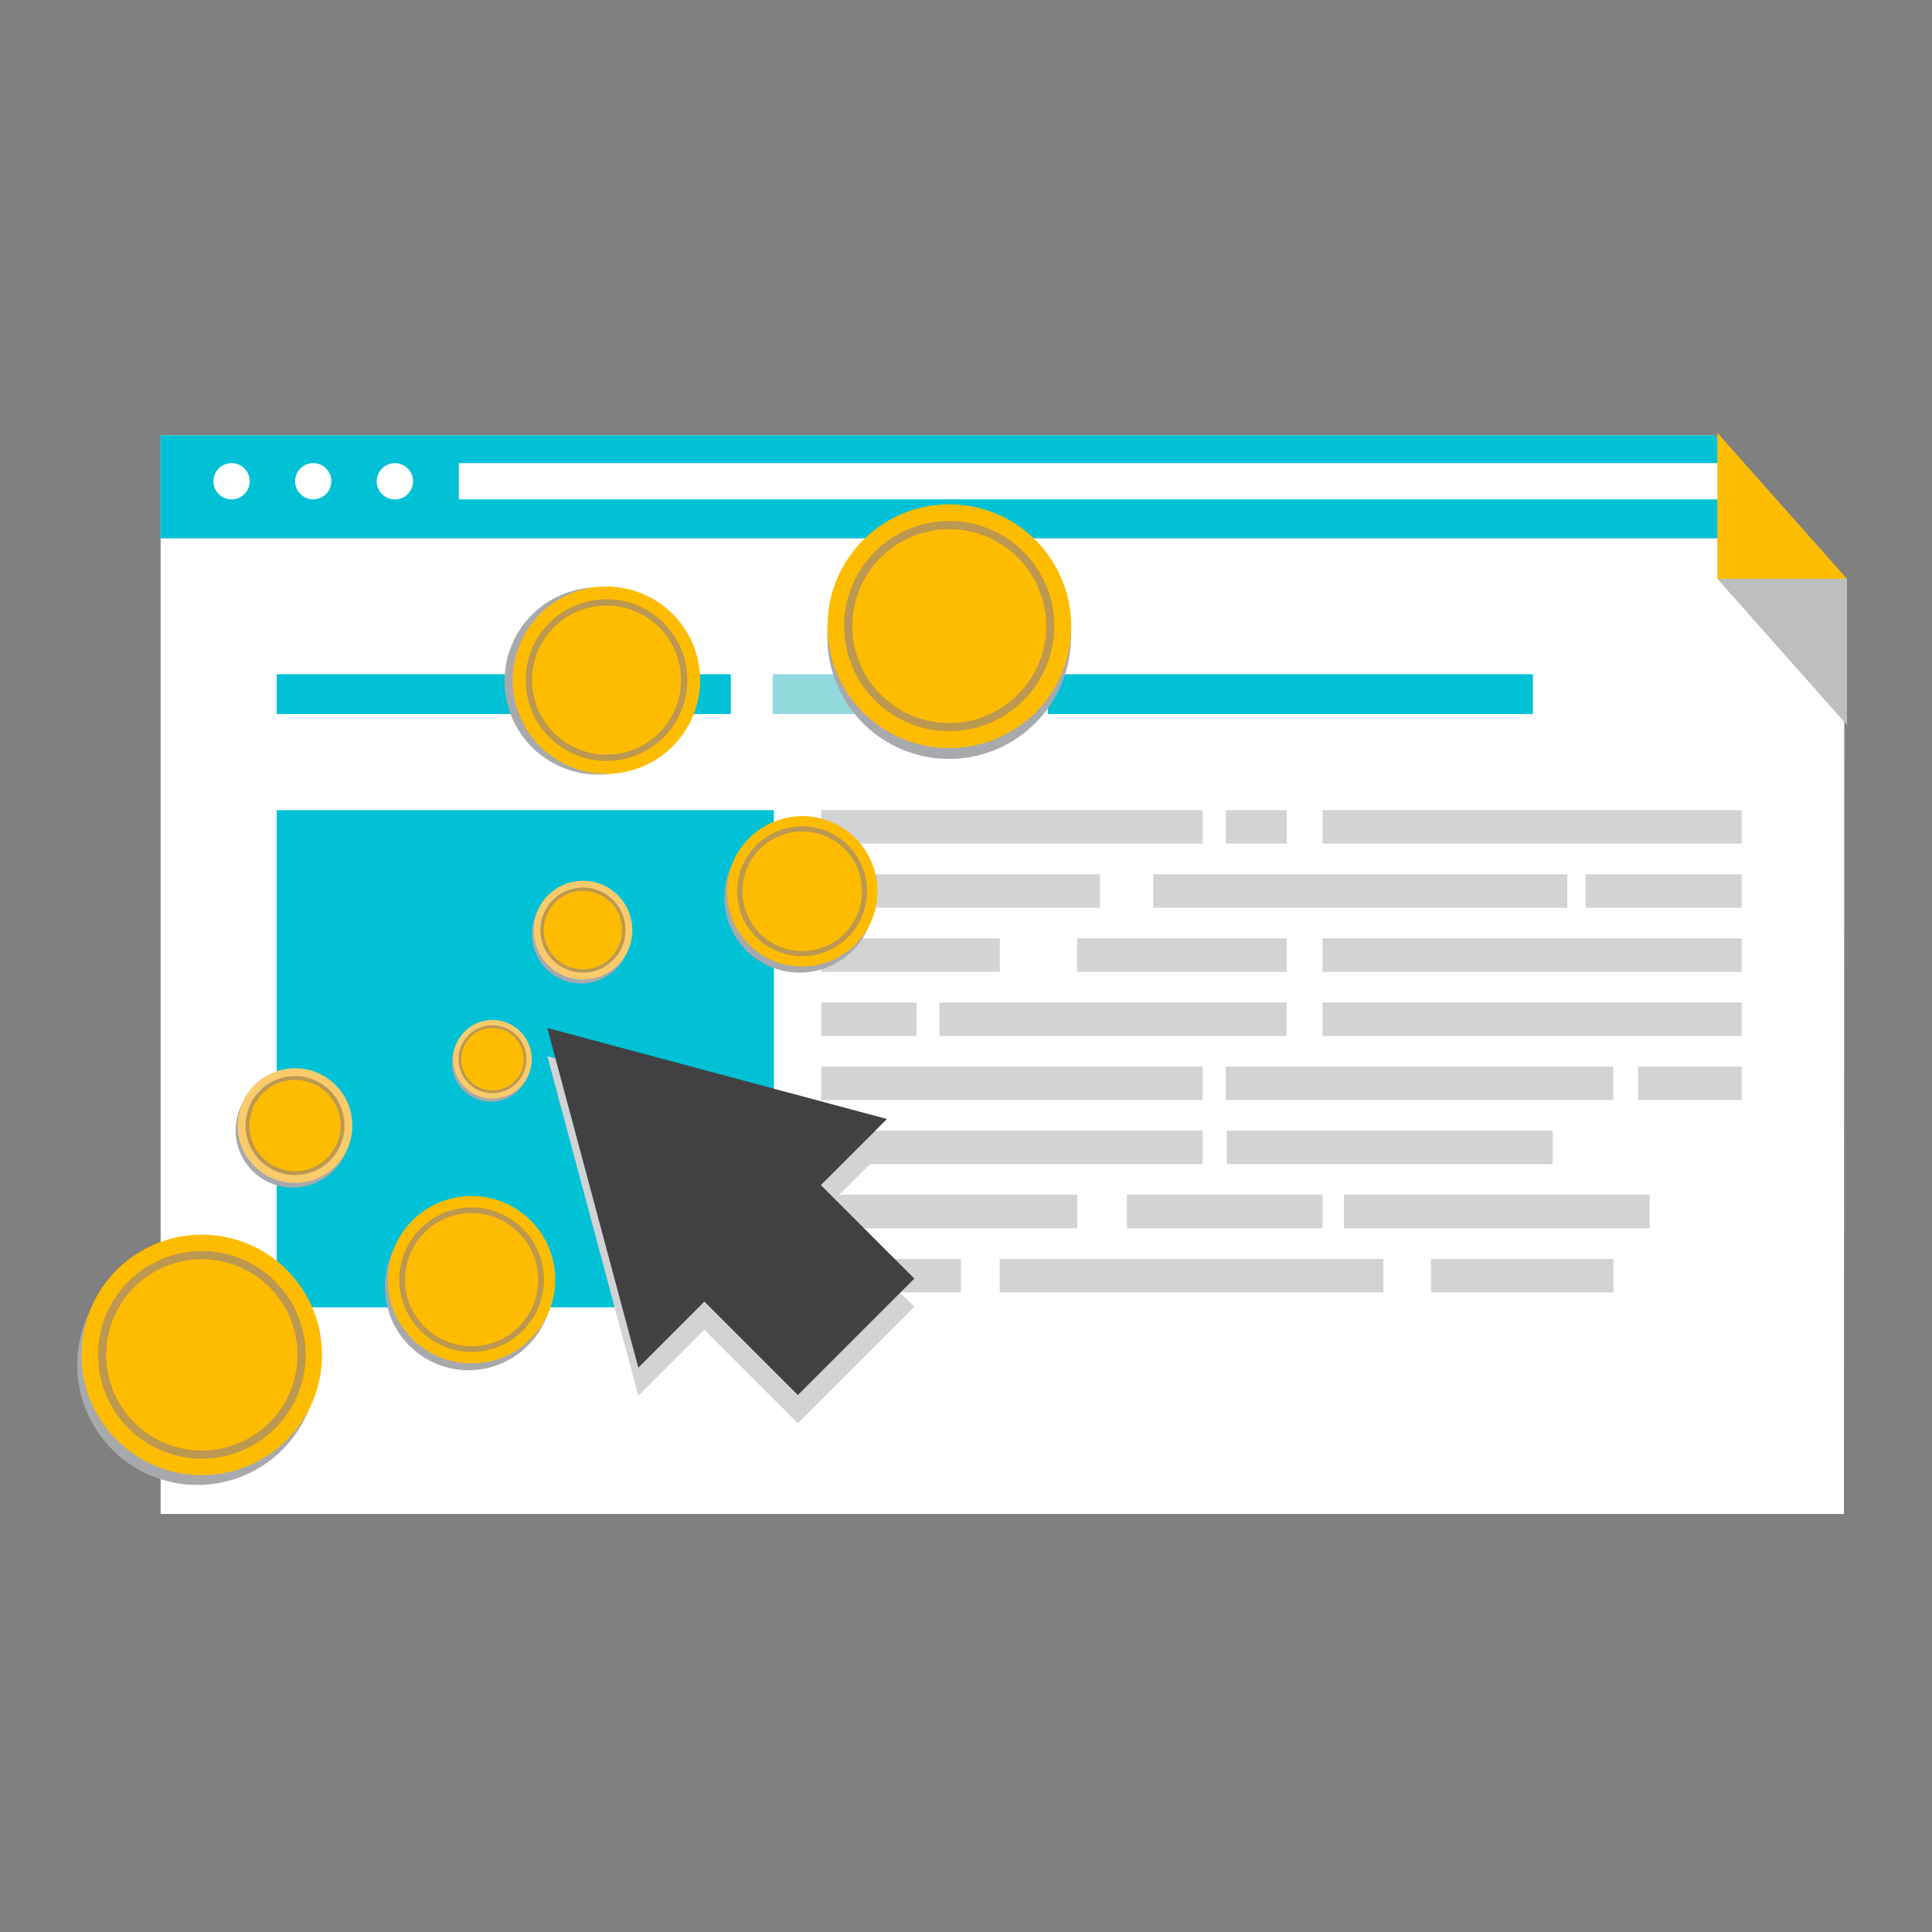 <svg xmlns="http://www.w3.org/2000/svg" xmlns:xlink="http://www.w3.org/1999/xlink" width="125" height="125" viewBox="0 0 125 125">
  <rect x="0" y="0" width="125" height="125" fill="#808080" stroke="none"/>
  <defs>
    <clipPath id="clip-path">
      <rect id="Rectángulo_2705" data-name="Rectángulo 2705" width="125" height="125" transform="translate(593 1368)" fill="#fff" stroke="#707070" stroke-width="1"/>
    </clipPath>
    <clipPath id="clip-path-2">
      <rect id="Rectángulo_2349" data-name="Rectángulo 2349" width="114.5" height="69.953" fill="none"/>
    </clipPath>
    <clipPath id="clip-path-3">
      <rect id="Rectángulo_2348" data-name="Rectángulo 2348" width="114.5" height="69.953" transform="translate(0 0)" fill="none"/>
    </clipPath>
    <clipPath id="clip-path-4">
      <rect id="Rectángulo_2338" data-name="Rectángulo 2338" width="5.082" height="5.081" transform="translate(24.228 38.2)" fill="none"/>
    </clipPath>
    <clipPath id="clip-path-5">
      <rect id="Rectángulo_2339" data-name="Rectángulo 2339" width="6.378" height="6.376" transform="translate(29.413 29.25)" fill="none"/>
    </clipPath>
    <clipPath id="clip-path-6">
      <rect id="Rectángulo_2340" data-name="Rectángulo 2340" width="9.725" height="9.723" transform="translate(41.867 25.204)" fill="none"/>
    </clipPath>
    <clipPath id="clip-path-7">
      <rect id="Rectángulo_2341" data-name="Rectángulo 2341" width="12.112" height="12.108" transform="translate(27.642 10.001)" fill="none"/>
    </clipPath>
    <clipPath id="clip-path-8">
      <rect id="Rectángulo_2342" data-name="Rectángulo 2342" width="15.755" height="15.758" transform="translate(48.527 5.343)" fill="none"/>
    </clipPath>
    <clipPath id="clip-path-9">
      <rect id="Rectángulo_2343" data-name="Rectángulo 2343" width="7.419" height="7.419" transform="translate(10.243 41.419)" fill="none"/>
    </clipPath>
    <clipPath id="clip-path-10">
      <rect id="Rectángulo_2344" data-name="Rectángulo 2344" width="10.828" height="10.826" transform="translate(19.901 49.829)" fill="none"/>
    </clipPath>
    <clipPath id="clip-path-11">
      <rect id="Rectángulo_2345" data-name="Rectángulo 2345" width="15.553" height="15.553" transform="translate(0 52.524)" fill="none"/>
    </clipPath>
    <clipPath id="clip-path-12">
      <rect id="Rectángulo_2346" data-name="Rectángulo 2346" width="23.748" height="23.749" transform="translate(30.41 40.334)" fill="none"/>
    </clipPath>
    <clipPath id="clip-path-13">
      <rect id="Rectángulo_2347" data-name="Rectángulo 2347" width="8.389" height="9.456" transform="translate(106.111 9.45)" fill="none"/>
    </clipPath>
  </defs>
  <g id="icn-beneficio-2" transform="translate(-593 -1368)" clip-path="url(#clip-path)">
    <g id="Grupo_814" data-name="Grupo 814" transform="translate(598 1396)">
      <g id="Grupo_813" data-name="Grupo 813" clip-path="url(#clip-path-2)">
        <path id="Trazado_885" data-name="Trazado 885" d="M5.392.166V69.953H114.3l.03-60.336L105.945.166Z" fill="#fff"/>
        <path id="Trazado_886" data-name="Trazado 886" d="M5.392.166V6.829H111.7L105.945.166Z" fill="#00c1d5"/>
        <g id="Grupo_812" data-name="Grupo 812">
          <g id="Grupo_811" data-name="Grupo 811" clip-path="url(#clip-path-3)">
            <path id="Trazado_887" data-name="Trazado 887" d="M11.155,3.138A1.173,1.173,0,1,1,9.983,1.965a1.172,1.172,0,0,1,1.172,1.173" fill="#fff"/>
            <path id="Trazado_888" data-name="Trazado 888" d="M16.437,3.138a1.171,1.171,0,1,1-1.17-1.173,1.17,1.17,0,0,1,1.17,1.173" fill="#fff"/>
            <path id="Trazado_889" data-name="Trazado 889" d="M21.725,3.138a1.175,1.175,0,1,1-1.172-1.173,1.173,1.173,0,0,1,1.172,1.173" fill="#fff"/>
            <rect id="Rectángulo_2310" data-name="Rectángulo 2310" width="82.191" height="2.345" transform="translate(24.687 1.965)" fill="#fff"/>
            <rect id="Rectángulo_2311" data-name="Rectángulo 2311" width="29.383" height="2.574" transform="translate(12.903 15.624)" fill="#00c1d5"/>
            <rect id="Rectángulo_2312" data-name="Rectángulo 2312" width="14.69" height="2.574" transform="translate(44.996 15.624)" fill="#92d9dd"/>
            <rect id="Rectángulo_2313" data-name="Rectángulo 2313" width="31.382" height="2.574" transform="translate(62.797 15.624)" fill="#00c1d5"/>
            <rect id="Rectángulo_2314" data-name="Rectángulo 2314" width="32.167" height="32.166" transform="translate(12.903 24.417)" fill="#00c1d5"/>
            <rect id="Rectángulo_2315" data-name="Rectángulo 2315" width="24.674" height="2.165" transform="translate(48.132 24.418)" fill="#d1d3d4"/>
            <rect id="Rectángulo_2316" data-name="Rectángulo 2316" width="3.937" height="2.165" transform="translate(74.316 24.418)" fill="#d1d3d4"/>
            <rect id="Rectángulo_2317" data-name="Rectángulo 2317" width="27.121" height="2.165" transform="translate(80.567 24.418)" fill="#d1d3d4"/>
            <rect id="Rectángulo_2318" data-name="Rectángulo 2318" width="18.029" height="2.167" transform="translate(48.133 28.564)" fill="#d1d3d4"/>
            <rect id="Rectángulo_2319" data-name="Rectángulo 2319" width="26.787" height="2.167" transform="translate(69.614 28.564)" fill="#d1d3d4"/>
            <rect id="Rectángulo_2320" data-name="Rectángulo 2320" width="10.105" height="2.167" transform="translate(97.583 28.564)" fill="#d1d3d4"/>
            <rect id="Rectángulo_2321" data-name="Rectángulo 2321" width="11.553" height="2.165" transform="translate(48.133 32.713)" fill="#d1d3d4"/>
            <rect id="Rectángulo_2322" data-name="Rectángulo 2322" width="13.561" height="2.165" transform="translate(64.686 32.713)" fill="#d1d3d4"/>
            <rect id="Rectángulo_2323" data-name="Rectángulo 2323" width="27.121" height="2.165" transform="translate(80.567 32.713)" fill="#d1d3d4"/>
            <rect id="Rectángulo_2324" data-name="Rectángulo 2324" width="6.166" height="2.166" transform="translate(48.133 36.86)" fill="#d1d3d4"/>
            <rect id="Rectángulo_2325" data-name="Rectángulo 2325" width="22.463" height="2.166" transform="translate(55.777 36.86)" fill="#d1d3d4"/>
            <rect id="Rectángulo_2326" data-name="Rectángulo 2326" width="27.121" height="2.166" transform="translate(80.567 36.86)" fill="#d1d3d4"/>
            <rect id="Rectángulo_2327" data-name="Rectángulo 2327" width="24.674" height="2.164" transform="translate(48.132 41.01)" fill="#d1d3d4"/>
            <rect id="Rectángulo_2328" data-name="Rectángulo 2328" width="25.071" height="2.164" transform="translate(74.306 41.01)" fill="#d1d3d4"/>
            <rect id="Rectángulo_2329" data-name="Rectángulo 2329" width="6.702" height="2.164" transform="translate(100.986 41.01)" fill="#d1d3d4"/>
            <rect id="Rectángulo_2330" data-name="Rectángulo 2330" width="24.674" height="2.164" transform="translate(48.132 45.158)" fill="#d1d3d4"/>
            <rect id="Rectángulo_2331" data-name="Rectángulo 2331" width="21.08" height="2.164" transform="translate(74.376 45.158)" fill="#d1d3d4"/>
            <rect id="Rectángulo_2332" data-name="Rectángulo 2332" width="16.561" height="2.165" transform="translate(48.133 49.304)" fill="#d1d3d4"/>
            <rect id="Rectángulo_2333" data-name="Rectángulo 2333" width="12.658" height="2.165" transform="translate(67.91 49.304)" fill="#d1d3d4"/>
            <rect id="Rectángulo_2334" data-name="Rectángulo 2334" width="19.783" height="2.165" transform="translate(81.948 49.304)" fill="#d1d3d4"/>
            <rect id="Rectángulo_2335" data-name="Rectángulo 2335" width="9.04" height="2.165" transform="translate(48.133 53.452)" fill="#d1d3d4"/>
            <rect id="Rectángulo_2336" data-name="Rectángulo 2336" width="24.827" height="2.165" transform="translate(59.68 53.452)" fill="#d1d3d4"/>
            <rect id="Rectángulo_2337" data-name="Rectángulo 2337" width="11.802" height="2.165" transform="translate(87.587 53.452)" fill="#d1d3d4"/>
            <g id="Grupo_783" data-name="Grupo 783" style="mix-blend-mode: multiply;isolation: isolate">
              <g id="Grupo_782" data-name="Grupo 782">
                <g id="Grupo_781" data-name="Grupo 781" clip-path="url(#clip-path-4)">
                  <path id="Trazado_890" data-name="Trazado 890" d="M26.117,38.285a2.54,2.54,0,1,0,3.109,1.806,2.546,2.546,0,0,0-3.109-1.806" fill="#a7a9ac"/>
                </g>
              </g>
            </g>
            <path id="Trazado_891" data-name="Trazado 891" d="M29.319,39.883a2.542,2.542,0,1,1-3.1-1.808,2.538,2.538,0,0,1,3.1,1.808" fill="#facb6b"/>
            <path id="Trazado_892" data-name="Trazado 892" d="M28.983,39.971A2.194,2.194,0,1,1,26.3,38.41a2.2,2.2,0,0,1,2.682,1.561" fill="#bc9850"/>
            <path id="Trazado_893" data-name="Trazado 893" d="M28.816,40.013a2.021,2.021,0,1,1-2.469-1.437,2.026,2.026,0,0,1,2.469,1.437" fill="#febc00"/>
            <g id="Grupo_786" data-name="Grupo 786" style="mix-blend-mode: multiply;isolation: isolate">
              <g id="Grupo_785" data-name="Grupo 785">
                <g id="Grupo_784" data-name="Grupo 784" clip-path="url(#clip-path-5)">
                  <path id="Trazado_894" data-name="Trazado 894" d="M31.788,29.357a3.188,3.188,0,1,0,3.895,2.267,3.188,3.188,0,0,0-3.895-2.267" fill="#a7a9ac"/>
                </g>
              </g>
            </g>
            <path id="Trazado_895" data-name="Trazado 895" d="M35.805,31.362a3.192,3.192,0,1,1-3.9-2.269,3.189,3.189,0,0,1,3.9,2.269" fill="#facb6b"/>
            <path id="Trazado_896" data-name="Trazado 896" d="M35.378,31.473a2.753,2.753,0,1,1-3.361-1.96,2.751,2.751,0,0,1,3.361,1.96" fill="#bc9850"/>
            <path id="Trazado_897" data-name="Trazado 897" d="M35.171,31.527a2.537,2.537,0,1,1-3.1-1.806,2.539,2.539,0,0,1,3.1,1.806" fill="#febc00"/>
            <g id="Grupo_789" data-name="Grupo 789" style="mix-blend-mode: multiply;isolation: isolate">
              <g id="Grupo_788" data-name="Grupo 788">
                <g id="Grupo_787" data-name="Grupo 787" clip-path="url(#clip-path-6)">
                  <path id="Trazado_898" data-name="Trazado 898" d="M45.487,25.366a4.861,4.861,0,1,0,5.943,3.457,4.86,4.86,0,0,0-5.943-3.457" fill="#a7a9ac"/>
                </g>
              </g>
            </g>
            <path id="Trazado_899" data-name="Trazado 899" d="M51.607,28.424a4.864,4.864,0,1,1-5.94-3.457,4.858,4.858,0,0,1,5.94,3.457" fill="#febc00"/>
            <path id="Trazado_900" data-name="Trazado 900" d="M50.961,28.594A4.2,4.2,0,1,1,45.834,25.6a4.2,4.2,0,0,1,5.127,2.989" fill="#bc9850"/>
            <path id="Trazado_901" data-name="Trazado 901" d="M50.647,28.675a3.869,3.869,0,1,1-4.728-2.754,3.874,3.874,0,0,1,4.728,2.754" fill="#febc00"/>
            <g id="Grupo_792" data-name="Grupo 792" style="mix-blend-mode: multiply;isolation: isolate">
              <g id="Grupo_791" data-name="Grupo 791">
                <g id="Grupo_790" data-name="Grupo 790" clip-path="url(#clip-path-7)">
                  <path id="Trazado_902" data-name="Trazado 902" d="M38.032,11.826a6.056,6.056,0,1,0-.1,8.565,6.058,6.058,0,0,0,.1-8.565" fill="#a7a9ac"/>
                </g>
              </g>
            </g>
            <path id="Trazado_903" data-name="Trazado 903" d="M38.47,20.339a6.059,6.059,0,1,1,.1-8.564,6.052,6.052,0,0,1-.1,8.564" fill="#febc00"/>
            <path id="Trazado_904" data-name="Trazado 904" d="M37.894,19.744a5.23,5.23,0,1,1,.092-7.395,5.233,5.233,0,0,1-.092,7.395" fill="#bc9850"/>
            <path id="Trazado_905" data-name="Trazado 905" d="M37.61,19.452a4.821,4.821,0,1,1,.083-6.817,4.824,4.824,0,0,1-.083,6.817" fill="#febc00"/>
            <g id="Grupo_795" data-name="Grupo 795" style="mix-blend-mode: multiply;isolation: isolate">
              <g id="Grupo_794" data-name="Grupo 794">
                <g id="Grupo_793" data-name="Grupo 793" clip-path="url(#clip-path-8)">
                  <path id="Trazado_906" data-name="Trazado 906" d="M51.593,6.982A7.88,7.88,0,1,0,62.648,8.408,7.881,7.881,0,0,0,51.593,6.982" fill="#a7a9ac"/>
                </g>
              </g>
            </g>
            <path id="Trazado_907" data-name="Trazado 907" d="M62.664,7.7A7.884,7.884,0,1,1,51.609,6.272,7.877,7.877,0,0,1,62.664,7.7" fill="#febc00"/>
            <path id="Trazado_908" data-name="Trazado 908" d="M61.8,8.356A6.8,6.8,0,1,1,52.26,7.122,6.8,6.8,0,0,1,61.8,8.356" fill="#bc9850"/>
            <path id="Trazado_909" data-name="Trazado 909" d="M61.382,8.679a6.271,6.271,0,1,1-8.794-1.137,6.277,6.277,0,0,1,8.794,1.137" fill="#febc00"/>
            <g id="Grupo_798" data-name="Grupo 798" style="mix-blend-mode: multiply;isolation: isolate">
              <g id="Grupo_797" data-name="Grupo 797">
                <g id="Grupo_796" data-name="Grupo 796" clip-path="url(#clip-path-9)">
                  <path id="Trazado_910" data-name="Trazado 910" d="M13.006,41.542a3.709,3.709,0,1,0,4.531,2.638,3.71,3.71,0,0,0-4.531-2.638" fill="#a7a9ac"/>
                </g>
              </g>
            </g>
            <path id="Trazado_911" data-name="Trazado 911" d="M17.674,43.877a3.71,3.71,0,1,1-4.531-2.638,3.705,3.705,0,0,1,4.531,2.638" fill="#facb6b"/>
            <path id="Trazado_912" data-name="Trazado 912" d="M17.184,44.006a3.2,3.2,0,1,1-3.913-2.279,3.2,3.2,0,0,1,3.913,2.279" fill="#bc9850"/>
            <path id="Trazado_913" data-name="Trazado 913" d="M16.943,44.067a2.952,2.952,0,1,1-3.607-2.1,2.959,2.959,0,0,1,3.607,2.1" fill="#febc00"/>
            <g id="Grupo_801" data-name="Grupo 801" style="mix-blend-mode: multiply;isolation: isolate">
              <g id="Grupo_800" data-name="Grupo 800">
                <g id="Grupo_799" data-name="Grupo 799" clip-path="url(#clip-path-10)">
                  <path id="Trazado_914" data-name="Trazado 914" d="M23.932,50.01a5.412,5.412,0,1,0,6.617,3.849,5.416,5.416,0,0,0-6.617-3.849" fill="#a7a9ac"/>
                </g>
              </g>
            </g>
            <path id="Trazado_915" data-name="Trazado 915" d="M30.743,53.415a5.414,5.414,0,1,1-6.615-3.852,5.407,5.407,0,0,1,6.615,3.852" fill="#febc00"/>
            <path id="Trazado_916" data-name="Trazado 916" d="M30.032,53.6a4.675,4.675,0,1,1-5.717-3.325A4.68,4.68,0,0,1,30.032,53.6" fill="#bc9850"/>
            <path id="Trazado_917" data-name="Trazado 917" d="M29.679,53.693a4.309,4.309,0,1,1-5.266-3.064,4.314,4.314,0,0,1,5.266,3.064" fill="#febc00"/>
            <g id="Grupo_804" data-name="Grupo 804" style="mix-blend-mode: multiply;isolation: isolate">
              <g id="Grupo_803" data-name="Grupo 803">
                <g id="Grupo_802" data-name="Grupo 802" clip-path="url(#clip-path-11)">
                  <path id="Trazado_918" data-name="Trazado 918" d="M5.789,52.783a7.775,7.775,0,1,0,9.5,5.531,7.773,7.773,0,0,0-9.5-5.531" fill="#a7a9ac"/>
                </g>
              </g>
            </g>
            <path id="Trazado_919" data-name="Trazado 919" d="M15.575,57.674a7.778,7.778,0,1,1-9.5-5.532,7.765,7.765,0,0,1,9.5,5.532" fill="#febc00"/>
            <path id="Trazado_920" data-name="Trazado 920" d="M14.552,57.945a6.716,6.716,0,1,1-8.208-4.779,6.717,6.717,0,0,1,8.208,4.779" fill="#bc9850"/>
            <path id="Trazado_921" data-name="Trazado 921" d="M14.043,58.075a6.189,6.189,0,1,1-7.56-4.4,6.195,6.195,0,0,1,7.56,4.4" fill="#febc00"/>
            <g id="Grupo_807" data-name="Grupo 807" style="mix-blend-mode: multiply;isolation: isolate">
              <g id="Grupo_806" data-name="Grupo 806">
                <g id="Grupo_805" data-name="Grupo 805" clip-path="url(#clip-path-12)">
                  <path id="Trazado_922" data-name="Trazado 922" d="M52.386,46.223,41.4,43.278,30.41,40.334l2.946,10.988L36.3,62.31l4.272-4.276,6.049,6.049,7.537-7.535L48.109,50.5Z" fill="#d1d3d4"/>
                </g>
              </g>
            </g>
            <path id="Trazado_923" data-name="Trazado 923" d="M52.386,44.4,41.4,41.455,30.41,38.511,33.356,49.5,36.3,60.487l4.272-4.276,6.049,6.049,7.537-7.536-6.049-6.05Z" fill="#414042"/>
            <g id="Grupo_810" data-name="Grupo 810" style="mix-blend-mode: multiply;isolation: isolate">
              <g id="Grupo_809" data-name="Grupo 809">
                <g id="Grupo_808" data-name="Grupo 808" clip-path="url(#clip-path-13)">
                  <path id="Trazado_924" data-name="Trazado 924" d="M114.5,18.906V9.45h-8.389Z" fill="#bcbec0"/>
                </g>
              </g>
            </g>
            <path id="Trazado_925" data-name="Trazado 925" d="M106.111,9.45H114.5L106.111,0Z" fill="#febc00"/>
          </g>
        </g>
      </g>
    </g>
  </g>
</svg>
